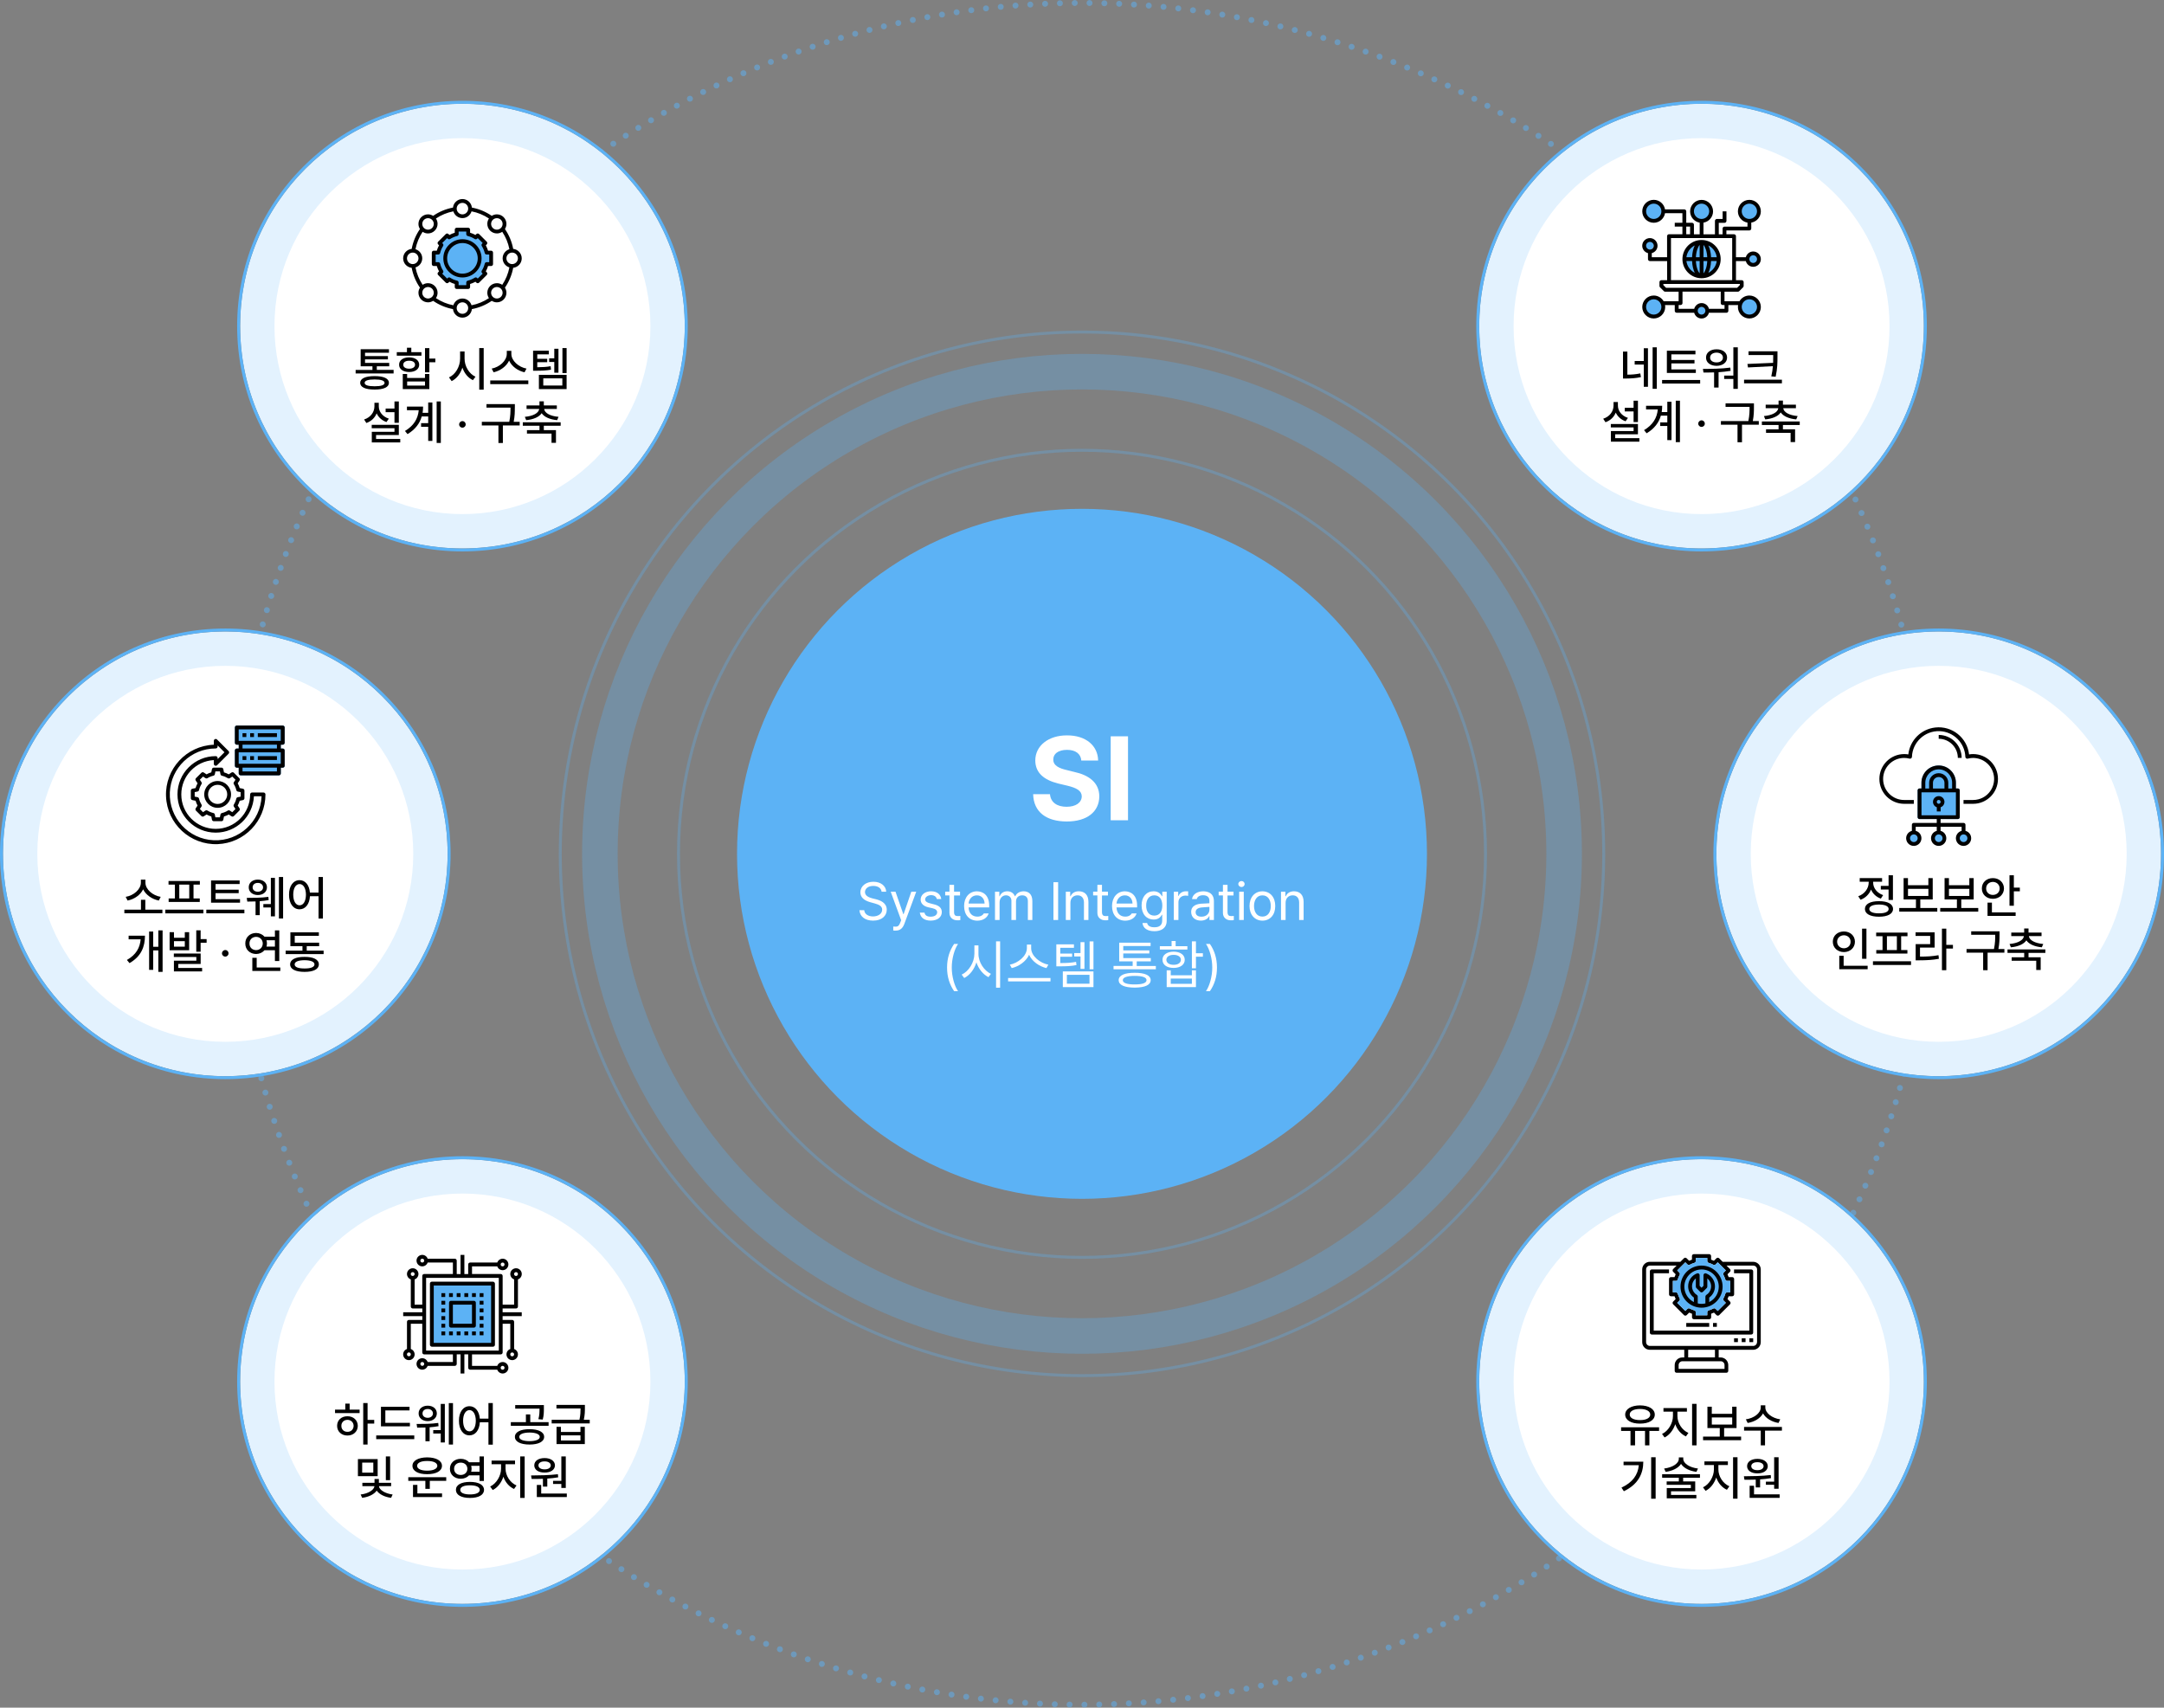 <?xml version="1.0" encoding="UTF-8"?>
<svg id="_레이어_2" data-name="레이어 2" xmlns="http://www.w3.org/2000/svg" viewBox="0 0 730 576">
  <rect x="0" y="0" width="730" height="576" fill="#808080" stroke="none"/>
  <defs>
    <style>
      .cls-1 {
        fill: #fff;
      }

      .cls-2 {
        stroke-dasharray: 0 0 0 5;
        stroke-width: 2px;
      }

      .cls-2, .cls-3, .cls-4 {
        fill: none;
        stroke: #5cb2f5;
        stroke-linecap: round;
        stroke-linejoin: round;
      }

      .cls-5 {
        opacity: .5;
      }

      .cls-3, .cls-4 {
        opacity: .3;
      }

      .cls-4 {
        stroke-width: 12px;
      }

      .cls-6 {
        fill: #5cb2f5;
      }

      .cls-7 {
        fill: #e3f2fe;
      }
    </style>
  </defs>
  <g id="_레이어_1-2" data-name="레이어 1">
    <g>
      <g>
        <g class="cls-5">
          <circle class="cls-2" cx="365" cy="288" r="287"/>
        </g>
        <g>
          <circle class="cls-4" cx="365" cy="288" r="162.64"/>
          <circle class="cls-3" cx="365" cy="288" r="136.12"/>
          <circle class="cls-3" cx="365" cy="288" r="176"/>
          <circle class="cls-6" cx="365" cy="288" r="116.37"/>
          <g>
            <g>
              <path class="cls-1" d="m359.96,252.93c-3,0-4.64,1.36-4.64,3.2-.08,2.12,2.04,3.04,4.48,3.6l2.56.64c4.84,1.04,8.44,3.52,8.48,8.24-.04,5.16-4.08,8.48-10.96,8.48s-11.2-3.16-11.36-9.2h5.68c.24,2.84,2.48,4.24,5.6,4.24s5.08-1.4,5.12-3.52c-.04-1.92-1.76-2.84-4.88-3.6l-3.04-.72c-4.8-1.2-7.72-3.56-7.76-7.76,0-5.08,4.56-8.52,10.72-8.48,6.28-.04,10.4,3.44,10.48,8.48h-5.68c-.16-2.28-1.96-3.6-4.8-3.6Z"/>
              <path class="cls-1" d="m380.52,276.68h-5.84v-28.32h5.84v28.32Z"/>
            </g>
            <g>
              <g>
                <path class="cls-1" d="m294.6,298.83c-1.69-.02-2.79.86-2.81,2.09.02,1.33,1.5,1.82,2.45,2.09l1.3.32c1.35.36,3.58,1.13,3.6,3.53-.02,2.07-1.67,3.67-4.61,3.67-2.75,0-4.47-1.4-4.61-3.53h1.62c.13,1.44,1.46,2.11,2.99,2.12,1.75-.02,3.06-.92,3.06-2.3,0-1.24-1.19-1.71-2.52-2.09l-1.55-.43c-2.02-.58-3.26-1.6-3.28-3.31.02-2.16,1.93-3.58,4.39-3.57,2.49-.02,4.25,1.42,4.32,3.35h-1.55c-.14-1.24-1.3-1.96-2.81-1.94Z"/>
                <path class="cls-1" d="m301.33,313.85v-1.33c.16.02.5.04.76.04.59,0,1.12-.04,1.62-1.44l.29-.72-3.53-9.62h1.62l2.63,7.56h.11l2.59-7.56h1.66l-4.03,10.91c-.58,1.51-1.51,2.21-2.88,2.2-.31.02-.63,0-.83-.04Z"/>
                <path class="cls-1" d="m314.11,301.93c-1.17.02-2,.65-2.02,1.44.02.63.52,1.06,1.66,1.33l1.4.36c1.71.42,2.56,1.26,2.56,2.59,0,1.64-1.35,2.86-3.75,2.88-2.14-.02-3.42-.97-3.67-2.7h1.58c.18.92.85,1.37,2.05,1.37,1.37,0,2.21-.58,2.23-1.48-.02-.67-.5-1.12-1.58-1.37l-1.44-.32c-1.66-.4-2.54-1.3-2.56-2.59.02-1.62,1.44-2.79,3.53-2.81,2,.02,3.24,1.06,3.42,2.63h-1.48c-.2-.79-.81-1.31-1.95-1.33Z"/>
                <path class="cls-1" d="m323.86,302.04h-2.02v5.55c-.02,1.22.59,1.42,1.22,1.4.29.02.68-.02.9-.04v1.4c-.22.05-.59.09-1.04.07-1.28.02-2.61-.77-2.63-2.45v-5.94h-1.44v-1.26h1.44v-2.3h1.55v2.3h2.02v1.26Z"/>
                <path class="cls-1" d="m325.23,305.61c0-2.92,1.73-4.95,4.32-4.97,2.02.02,4.12,1.24,4.14,4.79v.65h-6.95c.09,2,1.26,3.1,2.95,3.1,1.15,0,1.87-.49,2.2-1.08h1.62c-.43,1.44-1.85,2.43-3.82,2.45-2.75-.02-4.46-1.98-4.46-4.93Zm6.91-.83c-.02-1.6-1.03-2.79-2.59-2.77-1.66-.02-2.7,1.3-2.81,2.77h5.4Z"/>
                <path class="cls-1" d="m335.63,300.78h1.48v1.51h.14c.38-1.04,1.31-1.64,2.56-1.66,1.24.02,2.09.61,2.56,1.66h.11c.47-1.01,1.48-1.64,2.85-1.66,1.71.02,2.93,1.06,2.92,3.31v6.37h-1.51v-6.37c0-1.4-.88-1.94-1.91-1.94-1.35,0-2.11.9-2.09,2.12v6.19h-1.55v-6.52c0-1.08-.77-1.8-1.87-1.8s-2.14.97-2.12,2.38v5.94h-1.55v-9.54Z"/>
                <path class="cls-1" d="m356.95,310.32h-1.58v-12.75h1.58v12.75Z"/>
                <path class="cls-1" d="m361.09,310.32h-1.55v-9.54h1.48v1.51h.14c.43-.99,1.33-1.64,2.77-1.66,1.95.02,3.24,1.19,3.24,3.6v6.09h-1.51v-5.94c-.02-1.49-.83-2.38-2.16-2.38-1.4,0-2.43.94-2.41,2.59v5.73Z"/>
                <path class="cls-1" d="m373.76,302.04h-2.02v5.55c-.02,1.22.59,1.42,1.22,1.4.29.02.68-.02.9-.04v1.4c-.22.05-.59.09-1.04.07-1.28.02-2.61-.77-2.63-2.45v-5.94h-1.44v-1.26h1.44v-2.3h1.55v2.3h2.02v1.26Z"/>
                <path class="cls-1" d="m375.13,305.61c0-2.92,1.73-4.95,4.32-4.97,2.02.02,4.12,1.24,4.14,4.79v.65h-6.95c.09,2,1.26,3.1,2.95,3.1,1.15,0,1.87-.49,2.2-1.08h1.62c-.43,1.44-1.85,2.43-3.82,2.45-2.75-.02-4.46-1.98-4.46-4.93Zm6.91-.83c-.02-1.6-1.03-2.79-2.59-2.77-1.66-.02-2.7,1.3-2.81,2.77h5.4Z"/>
                <path class="cls-1" d="m385.39,311.33h1.58c.2.97,1.1,1.46,2.45,1.44,1.64.02,2.65-.7,2.63-2.27v-1.95h-.11c-.32.54-.94,1.62-2.77,1.62-2.32,0-4.07-1.76-4.07-4.75s1.67-4.77,4.07-4.79c1.87.02,2.47,1.15,2.81,1.66h.11v-1.51h1.48v9.79c0,2.47-1.8,3.53-4.14,3.53s-3.87-1.01-4.03-2.77Zm4-2.49c1.73-.02,2.7-1.28,2.7-3.38s-.94-3.46-2.7-3.46c-1.85,0-2.75,1.55-2.74,3.46-.02,1.98.92,3.37,2.74,3.38Z"/>
                <path class="cls-1" d="m395.97,300.78h1.48v1.44h.11c.34-.95,1.35-1.6,2.49-1.58.22-.02.59,0,.76,0v1.55c-.09-.04-.5-.11-.9-.11-1.37,0-2.39.95-2.38,2.23v6.01h-1.55v-9.54Z"/>
                <path class="cls-1" d="m405.42,304.81c.61-.05,2.12-.14,2.56-.14v-.79c.02-1.21-.7-1.91-2.16-1.91-1.19,0-1.93.56-2.12,1.3h-1.58c.18-1.55,1.67-2.61,3.78-2.63,1.26.02,3.6.38,3.6,3.38v6.3h-1.51v-1.3h-.07c-.31.63-1.17,1.51-2.81,1.51-1.84,0-3.28-1.06-3.28-2.92,0-2.2,1.93-2.7,3.6-2.81Zm-.11,4.39c1.73,0,2.68-1.15,2.67-2.34v-.97l-2.38.18c-1.39.09-2.27.58-2.27,1.62s.85,1.51,1.98,1.51Z"/>
                <path class="cls-1" d="m416.11,302.04h-2.02v5.55c-.02,1.22.59,1.42,1.22,1.4.29.02.68-.02.9-.04v1.4c-.22.05-.59.09-1.04.07-1.28.02-2.61-.77-2.63-2.45v-5.94h-1.44v-1.26h1.44v-2.3h1.55v2.3h2.02v1.26Z"/>
                <path class="cls-1" d="m418.81,297.18c.58,0,1.06.45,1.04,1.01.02.56-.47,1.01-1.04,1.01s-1.08-.45-1.08-1.01.49-1.01,1.08-1.01Zm-.79,3.6h1.55v9.54h-1.55v-9.54Z"/>
                <path class="cls-1" d="m421.51,305.61c0-2.99,1.76-4.95,4.36-4.97,2.59.02,4.34,1.98,4.32,4.97.02,2.95-1.73,4.92-4.32,4.93-2.59-.02-4.36-1.98-4.36-4.93Zm4.36,3.56c1.93,0,2.83-1.67,2.81-3.56.02-1.91-.88-3.62-2.81-3.6-1.94-.02-2.84,1.69-2.84,3.6s.9,3.56,2.84,3.56Z"/>
                <path class="cls-1" d="m433.68,310.32h-1.55v-9.54h1.48v1.51h.14c.43-.99,1.33-1.64,2.77-1.66,1.94.02,3.24,1.19,3.24,3.6v6.09h-1.51v-5.94c-.02-1.49-.83-2.38-2.16-2.38-1.4,0-2.43.94-2.41,2.59v5.73Z"/>
              </g>
              <g>
                <path class="cls-1" d="m321.86,318.4h1.33c-1.19,1.66-2.14,5.01-2.12,7.96-.02,2.97.94,6.32,2.12,7.96h-1.33c-1.53-2.21-2.38-4.83-2.38-7.96s.85-5.74,2.38-7.96Z"/>
                <path class="cls-1" d="m334.28,328.48l-.83,1.12c-1.78-.88-3.33-2.74-4.07-4.99-.72,2.38-2.27,4.36-4.11,5.28l-.86-1.15c2.34-1.06,4.27-4.05,4.29-7.02v-2.84h1.37v2.84c-.02,2.86,1.93,5.73,4.21,6.77Zm1.73-10.95h1.37v15.63h-1.37v-15.63Z"/>
                <path class="cls-1" d="m340.07,329.89h14.3v1.15h-14.3v-1.15Zm13.58-4.5l-.65,1.15c-2.36-.54-4.83-2.21-5.85-4.48-1.03,2.27-3.49,3.94-5.85,4.48l-.65-1.15c2.72-.52,5.74-2.88,5.76-5.55v-1.22h1.44v1.22c0,2.67,3.06,5.04,5.8,5.55Z"/>
                <path class="cls-1" d="m362.28,319.7h-4.61v1.94h4v1.08h-4v2.12c2.27,0,3.67-.09,5.33-.4l.14,1.08c-1.8.36-3.29.43-5.83.43h-.97v-7.42h5.94v1.15Zm-3.75,7.96h10.34v5.29h-10.34v-5.29Zm9,4.14v-2.99h-7.63v2.99h7.63Zm-5.15-10.33h2.12v-3.67h1.33v9h-1.33v-4.18h-2.12v-1.15Zm5.19-3.93h1.3v9.4h-1.3v-9.4Z"/>
                <path class="cls-1" d="m389.9,326.94h-14.26v-1.12h6.45v-1.55h-4.54v-6.3h10.59v1.12h-9.22v1.48h8.79v1.04h-8.79v1.55h9.29v1.12h-4.75v1.55h6.45v1.12Zm-7.13,1.19c3.44-.02,5.38.86,5.4,2.48-.02,1.66-1.96,2.5-5.4,2.52-3.46-.02-5.38-.86-5.4-2.52.02-1.62,1.94-2.5,5.4-2.48Zm0,3.92c2.58.02,4-.49,4-1.44s-1.42-1.44-4-1.44-4.01.52-4,1.44c-.02.95,1.42,1.46,4,1.44Z"/>
                <path class="cls-1" d="m391.26,319.16h3.96v-1.76h1.37v1.76h3.96v1.12h-9.29v-1.12Zm4.65,1.84c2.25.02,3.75,1.08,3.75,2.74s-1.5,2.75-3.75,2.74c-2.27.02-3.78-1.06-3.75-2.74-.04-1.66,1.48-2.72,3.75-2.74Zm0,4.43c1.46.02,2.45-.67,2.45-1.69s-.99-1.67-2.45-1.66c-1.48-.02-2.45.67-2.45,1.66s.97,1.71,2.45,1.69Zm-2.34,1.87h1.37v1.66h7.13v-1.66h1.37v5.65h-9.87v-5.65Zm8.5,4.54v-1.76h-7.13v1.76h7.13Zm1.37-10.3h2.34v1.15h-2.34v3.92h-1.37v-9.08h1.37v4Z"/>
                <path class="cls-1" d="m408.15,334.32h-1.33c1.19-1.66,2.14-5,2.12-7.96.02-2.97-.94-6.32-2.12-7.96h1.33c1.53,2.21,2.38,4.83,2.38,7.96s-.85,5.74-2.38,7.96Z"/>
              </g>
            </g>
          </g>
        </g>
      </g>
      <circle class="cls-7" cx="156" cy="110" r="75"/>
      <circle class="cls-1" cx="156" cy="110" r="63.41"/>
      <path class="cls-6" d="m156,35c19.19,0,38.39,7.32,53.03,21.97,29.29,29.29,29.29,76.78,0,106.07-14.64,14.64-33.84,21.97-53.03,21.97s-38.39-7.32-53.03-21.97c-29.29-29.29-29.29-76.78,0-106.07,14.64-14.64,33.84-21.97,53.03-21.97m0-1c-20.3,0-39.39,7.91-53.74,22.26-14.35,14.35-22.26,33.44-22.26,53.74s7.91,39.39,22.26,53.74,33.44,22.26,53.74,22.26,39.39-7.91,53.74-22.26,22.26-33.44,22.26-53.74-7.91-39.39-22.26-53.74-33.44-22.26-53.74-22.26h0Z"/>
      <g>
        <path d="m132.77,125.96h-12.8v-1.18h5.67v-1.22h-3.97v-5.76h9.54v1.18h-8.07v1.12h7.72v1.12h-7.72v1.18h8.16v1.15h-4.19v1.22h5.67v1.18Zm-6.4.9c3.09,0,4.83.82,4.83,2.27s-1.74,2.27-4.83,2.27-4.85-.78-4.87-2.27c.02-1.46,1.76-2.27,4.87-2.27Zm0,3.43c2.19,0,3.35-.38,3.36-1.15-.02-.75-1.17-1.15-3.36-1.15s-3.38.4-3.36,1.15c-.02.77,1.17,1.15,3.36,1.15Z"/>
        <path d="m133.86,118.79h3.42v-1.5h1.47v1.5h3.42v1.18h-8.32v-1.18Zm4.16,1.76c2.02,0,3.39.96,3.39,2.47s-1.38,2.46-3.39,2.46-3.41-.98-3.39-2.46c-.02-1.5,1.34-2.47,3.39-2.47Zm-2.15,5.6h1.47v1.34h6.02v-1.34h1.47v5.09h-8.96v-5.09Zm2.15-1.79c1.18,0,1.99-.51,1.99-1.34s-.8-1.36-1.99-1.34c-1.18-.02-1.99.51-1.99,1.34s.8,1.34,1.99,1.34Zm5.35,5.7v-1.38h-6.02v1.38h6.02Zm1.47-9.12h2.02v1.25h-2.02v3.39h-1.47v-8.16h1.47v3.52Z"/>
        <path d="m160.39,127.08l-.86,1.15c-1.62-.75-2.9-2.32-3.55-4.23-.64,2.05-1.94,3.73-3.62,4.55l-.9-1.25c2.19-.98,3.75-3.65,3.75-6.34v-2.4h1.51v2.4c-.02,2.56,1.52,5.14,3.68,6.11Zm1.28-9.67h1.5v14.02h-1.5v-14.02Z"/>
        <path d="m165.38,128.33h12.84v1.25h-12.84v-1.25Zm12.23-4l-.67,1.25c-2.24-.5-4.31-1.97-5.2-3.95-.93,1.97-2.98,3.44-5.23,3.95l-.64-1.25c2.64-.5,5.06-2.64,5.09-4.93v-1.06h1.54v1.06c.02,2.29,2.43,4.43,5.12,4.93Z"/>
        <path d="m185.15,119.52h-3.91v1.5h3.36v1.15h-3.36v1.7c1.84-.03,3.06-.08,4.51-.35l.13,1.18c-1.62.29-2.95.35-5.15.35h-.9v-6.75h5.31v1.22Zm-3.36,6.92h9.35v4.8h-9.35v-4.8Zm7.91,3.59v-2.4h-6.43v2.4h6.43Zm-4.45-9.16h1.73v-3.23h1.41v8.07h-1.41v-3.62h-1.73v-1.22Zm4.48-3.46h1.41v8.42h-1.41v-8.42Z"/>
        <path d="m126.31,137.08v-1.22h1.47v1.22c0,1.79,1.28,3.46,3.39,4.13l-.8,1.15c-1.52-.53-2.69-1.58-3.31-2.93-.61,1.5-1.81,2.67-3.47,3.25l-.77-1.18c2.18-.7,3.47-2.45,3.49-4.42Zm-.93,6.21h9.16v3.46h-7.68v1.31h8.16v1.18h-9.6v-3.58h7.65v-1.22h-7.68v-1.15Zm9.16-.67h-1.47v-3.59h-2.98v-1.22h2.98v-2.4h1.47v7.2Z"/>
        <path d="m141.25,138.36h-3.97v-1.22h5.44c0,.72-.05,1.42-.16,2.11h1.89v-3.49h1.41v12.97h-1.41v-4.77h-2.4v-1.22h2.4v-2.27h-2.18c-.67,2.35-2.18,4.39-4.8,5.96l-.86-1.06c2.96-1.76,4.39-4.13,4.64-7.01Zm7.46,11.04h-1.41v-13.99h1.41v13.99Z"/>
        <path d="m154.88,143.16c0-.62.51-1.12,1.12-1.12s1.1.5,1.09,1.12c.02.61-.5,1.1-1.09,1.09-.61.02-1.12-.48-1.12-1.09Z"/>
        <path d="m173.67,137.52c0,1.31,0,2.77-.38,4.77h2.02v1.22h-5.67v5.92h-1.5v-5.92h-5.6v-1.22h9.25c.42-1.99.42-3.46.42-4.77v-.03h-8.1v-1.18h9.57v1.22Z"/>
        <path d="m189.12,143.61h-5.67v1.47h4.1v4.29h-1.5v-3.11h-8.29v-1.18h4.23v-1.47h-5.63v-1.18h12.77v1.18Zm-7.22-5.67h-4.27v-1.18h4.35v-1.38h1.47v1.38h4.39v1.18h-4.27c.14,1.39,2.05,2.42,4.85,2.66l-.48,1.12c-2.4-.22-4.34-1.04-5.22-2.35-.85,1.31-2.82,2.13-5.22,2.35l-.45-1.12c2.77-.24,4.67-1.26,4.85-2.66Z"/>
      </g>
      <g>
        <path d="m160.39,95.03l.31.31c.25.25.66.25.91,0l2.58-2.58c.25-.25.25-.66,0-.91l-.31-.31c.32-.58.58-1.18.76-1.81h1.03c.36,0,.65-.29.65-.65v-3.87c0-.36-.29-.65-.65-.65h-1.03c-.19-.63-.44-1.24-.76-1.81l.31-.31c.25-.25.25-.66,0-.91l-2.58-2.58c-.25-.25-.66-.25-.91,0l-.31.31c-.58-.32-1.18-.58-1.81-.76v-1.03c0-.36-.29-.65-.65-.65h-3.87c-.36,0-.65.29-.65.65v1.03c-.63.19-1.24.44-1.81.76l-.31-.31c-.25-.25-.66-.25-.91,0l-2.58,2.58c-.25.25-.25.66,0,.91l.31.31c-.32.58-.58,1.18-.76,1.81h-1.03c-.36,0-.65.29-.65.65v3.87c0,.36.29.65.65.65h1.03c.19.63.44,1.24.76,1.81l-.31.31c-.25.25-.25.66,0,.91l2.58,2.58c.25.25.66.25.91,0l.31-.31c.58.32,1.18.58,1.81.76v1.03c0,.36.29.65.65.65h3.87c.36,0,.65-.29.65-.65v-1.03c.63-.19,1.24-.44,1.81-.76Z"/>
        <path class="cls-6" d="m157.79,94.67c-.29.07-.5.33-.5.63v.88h-2.58v-.88c0-.3-.21-.56-.5-.63-.84-.2-1.63-.53-2.36-1-.25-.16-.59-.13-.8.09l-.21.21-1.67-1.67.21-.21c.21-.21.25-.55.09-.8-.46-.73-.8-1.52-1-2.36-.07-.29-.33-.5-.63-.5h-.88v-2.58h.88c.3,0,.56-.21.63-.5.2-.84.53-1.63,1-2.36.16-.26.13-.59-.09-.8l-.21-.21,1.67-1.67.21.21c.21.21.55.25.8.09.73-.46,1.52-.8,2.36-1,.29-.07.5-.33.5-.63v-.88h2.58v.88c0,.3.21.56.5.63.84.2,1.63.53,2.36,1,.25.16.59.13.8-.09l.21-.21,1.67,1.67-.21.21c-.21.21-.25.55-.09.8.46.73.8,1.52,1,2.36.07.29.33.5.63.5h.88v2.58h-.88c-.3,0-.56.21-.63.5-.2.84-.53,1.63-1,2.36-.16.26-.13.59.09.8l.21.21-1.67,1.67-.21-.21c-.21-.21-.55-.25-.8-.09-.73.46-1.52.8-2.36,1Z"/>
        <path d="m162.45,87.14c0-3.56-2.89-6.45-6.45-6.45s-6.45,2.89-6.45,6.45,2.89,6.45,6.45,6.45,6.45-2.89,6.45-6.45Zm-6.45,5.16c-2.85,0-5.16-2.32-5.16-5.16s2.32-5.16,5.16-5.16,5.16,2.32,5.16,5.16-2.32,5.16-5.16,5.16Z"/>
        <path d="m176,87.14c0-1.66-1.27-3.02-2.88-3.19-.45-2.4-1.4-4.69-2.79-6.7.32-.5.51-1.09.51-1.72,0-1.78-1.45-3.23-3.23-3.23-.63,0-1.22.19-1.72.51-2.01-1.39-4.3-2.34-6.7-2.79-.17-1.61-1.53-2.88-3.19-2.88s-3.02,1.27-3.19,2.88c-2.4.45-4.69,1.4-6.7,2.79-.5-.32-1.09-.51-1.72-.51-1.78,0-3.23,1.45-3.23,3.23,0,.63.19,1.22.51,1.72-1.39,2.01-2.34,4.31-2.79,6.7-1.61.17-2.88,1.53-2.88,3.19s1.27,3.02,2.88,3.19c.45,2.4,1.4,4.69,2.79,6.7-.32.5-.51,1.09-.51,1.72,0,1.78,1.45,3.23,3.23,3.23.63,0,1.22-.19,1.72-.51,2.01,1.39,4.31,2.34,6.7,2.79.17,1.61,1.53,2.88,3.19,2.88s3.02-1.27,3.19-2.88c2.4-.45,4.69-1.4,6.7-2.79.5.32,1.09.51,1.72.51,1.78,0,3.23-1.45,3.23-3.23,0-.63-.19-1.22-.51-1.72,1.39-2.01,2.34-4.31,2.79-6.7,1.61-.17,2.88-1.53,2.88-3.19Zm-1.29,0c0,1.07-.87,1.94-1.94,1.94s-1.94-.87-1.94-1.94.87-1.94,1.94-1.94,1.94.87,1.94,1.94Zm-5.16-11.61c0,1.07-.87,1.94-1.94,1.94s-1.94-.87-1.94-1.94.87-1.94,1.94-1.94,1.94.87,1.94,1.94Zm-13.55-7.1c1.07,0,1.94.87,1.94,1.94s-.87,1.94-1.94,1.94-1.94-.87-1.94-1.94.87-1.94,1.94-1.94Zm-11.61,5.16c1.07,0,1.94.87,1.94,1.94s-.87,1.94-1.94,1.94-1.94-.87-1.94-1.94.87-1.94,1.94-1.94Zm-7.1,13.55c0-1.07.87-1.94,1.94-1.94s1.94.87,1.94,1.94-.87,1.94-1.94,1.94-1.94-.87-1.94-1.94Zm5.16,11.61c0-1.07.87-1.94,1.94-1.94s1.94.87,1.94,1.94-.87,1.94-1.94,1.94-1.94-.87-1.94-1.94Zm13.55,7.1c-1.07,0-1.94-.87-1.94-1.94s.87-1.94,1.94-1.94,1.94.87,1.94,1.94-.87,1.94-1.94,1.94Zm0-5.16c-1.45,0-2.66.97-3.07,2.28-2.09-.4-4.1-1.23-5.87-2.41.35-.52.55-1.14.55-1.81,0-1.78-1.45-3.23-3.23-3.23-.67,0-1.29.2-1.81.55-1.18-1.78-2.01-3.78-2.41-5.87,1.32-.41,2.28-1.62,2.28-3.07s-.97-2.66-2.28-3.07c.4-2.09,1.23-4.1,2.41-5.87.52.35,1.14.55,1.81.55,1.78,0,3.23-1.45,3.23-3.23,0-.67-.2-1.29-.55-1.81,1.78-1.18,3.78-2.01,5.87-2.41.41,1.32,1.62,2.28,3.07,2.28s2.66-.97,3.07-2.28c2.09.4,4.1,1.23,5.87,2.41-.35.52-.55,1.14-.55,1.81,0,1.78,1.45,3.23,3.23,3.23.67,0,1.29-.2,1.81-.55,1.18,1.78,2.01,3.78,2.41,5.87-1.32.41-2.28,1.62-2.28,3.07s.97,2.66,2.28,3.07c-.4,2.09-1.23,4.1-2.41,5.87-.52-.35-1.14-.55-1.81-.55-1.78,0-3.23,1.45-3.23,3.23,0,.67.2,1.29.55,1.81-1.78,1.18-3.78,2.01-5.87,2.41-.41-1.32-1.62-2.28-3.07-2.28Zm11.61,0c-1.07,0-1.94-.87-1.94-1.94s.87-1.94,1.94-1.94,1.94.87,1.94,1.94-.87,1.94-1.94,1.94Z"/>
      </g>
      <circle class="cls-7" cx="574" cy="110" r="75"/>
      <circle class="cls-1" cx="574" cy="110" r="63.41"/>
      <path class="cls-6" d="m574,35c19.19,0,38.39,7.32,53.03,21.97,29.29,29.29,29.29,76.78,0,106.07-14.64,14.64-33.84,21.97-53.03,21.97s-38.39-7.32-53.03-21.97c-29.29-29.29-29.29-76.78,0-106.07,14.64-14.64,33.84-21.97,53.03-21.97m0-1c-20.3,0-39.39,7.91-53.74,22.26-14.35,14.35-22.26,33.44-22.26,53.74s7.91,39.39,22.26,53.74,33.44,22.26,53.74,22.26,39.39-7.91,53.74-22.26,22.26-33.44,22.26-53.74-7.91-39.39-22.26-53.74-33.44-22.26-53.74-22.26h0Z"/>
      <circle class="cls-7" cx="76" cy="288" r="75"/>
      <circle class="cls-1" cx="76" cy="288" r="63.41"/>
      <path class="cls-6" d="m76,213c19.19,0,38.39,7.32,53.03,21.97,29.29,29.29,29.29,76.78,0,106.07-14.64,14.64-33.84,21.97-53.03,21.97s-38.39-7.32-53.03-21.97c-29.29-29.29-29.29-76.78,0-106.07,14.64-14.64,33.84-21.97,53.03-21.97m0-1c-20.3,0-39.39,7.91-53.74,22.26C7.91,248.61,0,267.7,0,288s7.91,39.39,22.26,53.74,33.44,22.26,53.74,22.26,39.39-7.91,53.74-22.26,22.26-33.44,22.26-53.74-7.91-39.39-22.26-53.74-33.44-22.26-53.74-22.26h0Z"/>
      <circle class="cls-7" cx="654" cy="288" r="75"/>
      <circle class="cls-1" cx="654" cy="288" r="63.41"/>
      <path class="cls-6" d="m654,213c19.19,0,38.39,7.32,53.03,21.97,29.29,29.29,29.29,76.78,0,106.07-14.64,14.64-33.84,21.97-53.03,21.97s-38.39-7.32-53.03-21.97c-29.29-29.29-29.29-76.78,0-106.07,14.64-14.64,33.84-21.97,53.03-21.97m0-1c-20.3,0-39.39,7.91-53.74,22.26-14.35,14.35-22.26,33.44-22.26,53.74s7.91,39.39,22.26,53.74,33.44,22.26,53.74,22.26,39.39-7.91,53.74-22.26,22.26-33.44,22.26-53.74-7.91-39.39-22.26-53.74-33.44-22.26-53.74-22.26h0Z"/>
      <circle class="cls-7" cx="156" cy="466" r="75"/>
      <circle class="cls-1" cx="156" cy="466" r="63.41"/>
      <path class="cls-6" d="m156,391c19.19,0,38.39,7.32,53.03,21.97,29.29,29.29,29.29,76.78,0,106.07-14.64,14.64-33.84,21.97-53.03,21.97s-38.39-7.32-53.03-21.97c-29.29-29.29-29.29-76.78,0-106.07,14.64-14.64,33.84-21.97,53.03-21.97m0-1c-20.3,0-39.39,7.91-53.74,22.26-14.35,14.35-22.26,33.44-22.26,53.74s7.91,39.39,22.26,53.74,33.44,22.26,53.74,22.26,39.39-7.91,53.74-22.26,22.26-33.44,22.26-53.74-7.91-39.39-22.26-53.74-33.44-22.26-53.74-22.26h0Z"/>
      <circle class="cls-7" cx="574" cy="466" r="75"/>
      <circle class="cls-1" cx="574" cy="466" r="63.41"/>
      <path class="cls-6" d="m574,391c19.19,0,38.39,7.32,53.03,21.97,29.29,29.29,29.29,76.78,0,106.07-14.64,14.64-33.84,21.97-53.03,21.97s-38.39-7.32-53.03-21.97c-29.29-29.29-29.29-76.78,0-106.07,14.64-14.64,33.84-21.97,53.03-21.97m0-1c-20.3,0-39.39,7.91-53.74,22.26-14.35,14.35-22.26,33.44-22.26,53.74s7.91,39.39,22.26,53.74,33.44,22.26,53.74,22.26,39.39-7.91,53.74-22.26,22.26-33.44,22.26-53.74-7.91-39.39-22.26-53.74-33.44-22.26-53.74-22.26h0Z"/>
      <g>
        <g>
          <path d="m54.79,308.05h-12.84v-1.22h5.6v-3.33h1.47v3.33h5.76v1.22Zm-7.27-10.28v-1.06h1.54v1.06c.02,2.22,2.45,4.31,5.15,4.74l-.64,1.25c-2.27-.46-4.35-1.87-5.28-3.79-.93,1.92-2.99,3.35-5.25,3.79l-.64-1.25c2.69-.43,5.09-2.51,5.12-4.74Z"/>
          <path d="m68.61,308.08h-12.84v-1.25h12.84v1.25Zm-11.75-10.92h10.56v1.22h-2.14v4.67h2.11v1.18h-10.5v-1.18h2.11v-4.67h-2.15v-1.22Zm6.98,5.89v-4.67h-3.36v4.67h3.36Z"/>
          <path d="m69.6,306.84h12.84v1.22h-12.84v-1.22Zm11.36-2.37h-9.76v-7.49h9.64v1.22h-8.13v1.89h7.81v1.18h-7.81v2.02h8.26v1.18Z"/>
          <path d="m90.53,302.51l.1,1.09c-.95.19-1.99.3-3.01.38v4.71h-1.41v-4.63c-1.04.03-2,.05-2.79.05l-.19-1.25c1.92,0,5.01,0,7.3-.35Zm-.48-3.2c0,1.52-1.3,2.59-3.07,2.59s-3.09-1.07-3.07-2.59c-.02-1.57,1.28-2.62,3.07-2.62s3.07,1.06,3.07,2.62Zm-3.07,1.47c1.02,0,1.76-.61,1.76-1.47s-.74-1.52-1.76-1.5c-1.04-.02-1.76.61-1.76,1.5s.72,1.47,1.76,1.47Zm1.86,4.16h2.53v-8.84h1.38v13h-1.38v-3.01h-2.53v-1.15Zm5.25-9.12h1.41v13.99h-1.41v-13.99Z"/>
          <path d="m104.55,301.07h2.91v-5.25h1.47v14.02h-1.47v-7.55h-2.9c-.16,2.72-1.55,4.42-3.51,4.42-2.1,0-3.57-1.91-3.55-4.93-.02-2.99,1.46-4.9,3.55-4.9,1.91,0,3.28,1.62,3.49,4.19Zm-3.49,4.29c1.26.02,2.13-1.36,2.15-3.59-.02-2.19-.88-3.57-2.15-3.58-1.28.02-2.14,1.39-2.14,3.58s.86,3.6,2.14,3.59Z"/>
          <path d="m47.46,316.83h-4.07v-1.22h5.51c0,3.67-1.23,6.98-5.22,9.25l-.87-1.06c3.11-1.76,4.4-4.13,4.64-6.98Zm7.39,10.98h-1.44v-7.23h-1.73v6.56h-1.38v-12.93h1.38v5.15h1.73v-5.54h1.44v13.99Z"/>
          <path d="m58.69,316.32h3.65v-1.89h1.47v6.08h-6.59v-6.08h1.47v1.89Zm-.06,5.31h9.06v3.52h-7.55v1.34h8.04v1.18h-9.51v-3.62h7.56v-1.25h-7.59v-1.18Zm3.71-2.31v-1.86h-3.65v1.86h3.65Zm3.87-5.51h1.47v2.95h2.02v1.22h-2.02v3.04h-1.47v-7.2Z"/>
          <path d="m74.88,321.57c0-.62.51-1.12,1.12-1.12s1.1.5,1.09,1.12c.02.61-.5,1.1-1.09,1.09-.61.02-1.12-.48-1.12-1.09Z"/>
          <path d="m94.21,324.16h-1.47v-3.65h-3.51c-.66.78-1.66,1.26-2.83,1.28-2.1-.02-3.67-1.49-3.65-3.55-.02-2.07,1.55-3.54,3.65-3.55,1.15.02,2.15.48,2.82,1.25h3.52v-2.11h1.47v10.34Zm-7.81-3.68c1.26-.02,2.23-.91,2.24-2.24-.02-1.31-.98-2.23-2.24-2.24-1.31.02-2.26.93-2.24,2.24-.02,1.33.93,2.22,2.24,2.24Zm-1.28,2.59h1.47v3.26h7.97v1.18h-9.44v-4.45Zm4.93-4.83c0,.37-.06.72-.16,1.06h2.85v-2.14h-2.85c.1.34.16.7.16,1.09Z"/>
          <path d="m109.16,321.83h-12.8v-1.18h5.67v-1.5h-4.07v-4.67h9.6v1.18h-8.13v2.31h8.23v1.18h-4.19v1.5h5.7v1.18Zm-6.43.93c3.03-.02,4.83.9,4.83,2.53s-1.81,2.53-4.83,2.53-4.85-.91-4.87-2.53c.02-1.63,1.84-2.55,4.87-2.53Zm0,3.91c2.13.02,3.35-.48,3.36-1.38-.02-.88-1.23-1.39-3.36-1.41-2.13.02-3.36.53-3.33,1.41-.03.9,1.2,1.39,3.33,1.38Z"/>
        </g>
        <g>
          <path d="m73.23,249.44c-.25-.25-.66-.25-.91,0-.12.12-.19.28-.19.46v1.3c-9.26.36-16.47,8.15-16.12,17.41.36,9.26,8.15,16.47,17.41,16.12,9.01-.35,16.13-7.75,16.13-16.76,0-.36-.29-.65-.65-.65h-3.87c-.36,0-.65.29-.65.65,0,6.41-5.2,11.61-11.61,11.61-6.41,0-11.61-5.2-11.61-11.61,0-6.16,4.81-11.25,10.97-11.59v1.27c0,.36.29.65.65.65.17,0,.34-.07.46-.19l3.87-3.87c.25-.25.25-.66,0-.91l-3.87-3.87Zm.19,6.64v-.38c0-.36-.29-.65-.65-.65-7.13,0-12.9,5.78-12.9,12.9,0,7.13,5.78,12.9,12.9,12.9,6.88,0,12.54-5.39,12.89-12.26h2.58c-.36,8.54-7.57,15.18-16.12,14.83-8.54-.36-15.18-7.57-14.83-16.12.35-8.29,7.17-14.84,15.47-14.84.36,0,.65-.29.65-.65v-.38l2.31,2.31-2.31,2.31Z"/>
          <path d="m80.72,262.48l-1.82-1.82c-.22-.22-.56-.25-.81-.08l-.92.61c-.51-.28-1.05-.51-1.61-.67l-.22-1.08c-.06-.3-.33-.52-.63-.52h-2.58c-.31,0-.57.22-.63.52l-.22,1.08c-.56.16-1.1.38-1.61.67l-.92-.61c-.26-.17-.6-.14-.81.08l-1.82,1.82c-.22.22-.25.56-.08.81l.61.92c-.28.51-.51,1.05-.67,1.61l-1.08.22c-.3.06-.52.33-.52.63v2.58c0,.31.22.57.52.63l1.08.22c.16.56.38,1.1.67,1.61l-.61.92c-.17.26-.14.6.08.81l1.82,1.82c.22.22.56.25.81.08l.92-.61c.51.28,1.05.51,1.61.67l.22,1.08c.06.3.33.52.63.52h2.58c.31,0,.57-.22.63-.52l.22-1.08c.56-.16,1.1-.38,1.61-.67l.92.61c.26.17.6.14.81-.08l1.82-1.82c.22-.22.25-.56.08-.81l-.61-.92c.28-.51.51-1.05.67-1.61l1.08-.22c.3-.06.52-.33.52-.63v-2.58c0-.31-.22-.57-.52-.63l-1.08-.22c-.16-.56-.38-1.1-.67-1.61l.61-.92c.17-.26.13-.6-.08-.81h0Zm-.51,4.52l.96.19v1.52l-.96.19c-.25.05-.45.24-.5.49-.16.7-.44,1.37-.82,1.98-.14.22-.13.49,0,.7l.54.81-1.08,1.08-.81-.54c-.21-.14-.49-.14-.7,0-.61.38-1.28.66-1.98.82-.25.06-.44.25-.49.5l-.19.95h-1.52l-.19-.96c-.05-.25-.24-.45-.49-.5-.7-.16-1.37-.44-1.98-.82-.22-.14-.49-.13-.7,0l-.81.54-1.07-1.08.54-.81c.14-.21.14-.49,0-.7-.38-.61-.66-1.28-.82-1.98-.06-.25-.25-.44-.5-.49l-.96-.19v-1.52l.96-.19c.25-.05.45-.24.5-.49.16-.7.44-1.37.82-1.98.14-.22.13-.49,0-.7l-.54-.81,1.08-1.08.81.54c.21.14.49.14.7,0,.61-.38,1.28-.66,1.98-.82.25-.06.44-.25.49-.5l.19-.95h1.52l.19.96c.05.25.24.45.49.5.7.16,1.37.44,1.98.82.22.14.49.13.7,0l.81-.54,1.08,1.08-.54.81c-.14.21-.14.49,0,.7.38.61.66,1.28.82,1.98.06.25.25.44.5.49Z"/>
          <path d="m73.42,263.44c-2.49,0-4.52,2.02-4.52,4.52s2.02,4.52,4.52,4.52,4.52-2.02,4.52-4.52c0-2.49-2.02-4.51-4.52-4.52Zm0,7.74c-1.78,0-3.23-1.44-3.23-3.23s1.44-3.23,3.23-3.23,3.23,1.44,3.23,3.23c0,1.78-1.45,3.22-3.23,3.23Z"/>
          <path class="cls-6" d="m95.36,244.73h-15.48c-.36,0-.65.29-.65.65v5.16c0,.36.29.65.65.65h.65v1.29h-.65c-.36,0-.65.29-.65.65v5.16c0,.36.29.65.65.65h.65v1.94c0,.36.29.65.65.65h12.9c.36,0,.65-.29.65-.65v-1.94h.65c.36,0,.65-.29.65-.65v-5.16c0-.36-.29-.65-.65-.65h-.65v-1.29h.65c.36,0,.65-.29.65-.65v-5.16c0-.36-.29-.65-.65-.65Z"/>
          <path d="m95.36,244.73h-15.48c-.36,0-.65.29-.65.65v5.16c0,.36.29.65.65.65h.65v1.29h-.65c-.36,0-.65.29-.65.65v5.16c0,.36.29.65.65.65h.65v1.94c0,.36.29.65.65.65h12.9c.36,0,.65-.29.65-.65v-1.94h.65c.36,0,.65-.29.65-.65v-5.16c0-.36-.29-.65-.65-.65h-.65v-1.29h.65c.36,0,.65-.29.65-.65v-5.16c0-.36-.29-.65-.65-.65Zm-1.94,15.48h-11.61v-1.29h11.61v1.29Zm1.29-2.58h-14.19v-3.87h14.19v3.87Zm-1.29-5.16h-11.61v-1.29h11.61v1.29Zm1.29-2.58h-14.19v-3.87h14.19v3.87Z"/>
          <path d="m81.81,247.31h1.29v1.29h-1.29v-1.29Z"/>
          <path d="m84.39,247.31h1.29v1.29h-1.29v-1.29Z"/>
          <path d="m81.81,255.05h1.29v1.29h-1.29v-1.29Z"/>
          <path d="m84.39,255.05h1.29v1.29h-1.29v-1.29Z"/>
          <path d="m86.97,247.31h6.45v1.29h-6.45v-1.29Z"/>
          <path d="m86.97,255.05h6.45v1.29h-6.45v-1.29Z"/>
        </g>
      </g>
      <g>
        <g>
          <path d="m113.02,475.47h3.46v-2.02h1.47v2.02h3.36v1.18h-8.29v-1.18Zm4.19,2.24c2-.02,3.47,1.33,3.49,3.23-.02,1.94-1.49,3.27-3.49,3.27s-3.49-1.33-3.49-3.27,1.47-3.25,3.49-3.23Zm0,5.25c1.18.02,2.06-.8,2.08-2.02-.02-1.18-.9-2.02-2.08-2.02s-2.07.83-2.05,2.02c-.02,1.22.85,2.03,2.05,2.02Zm6.79-4.03h2.24v1.25h-2.24v7.07h-1.47v-13.99h1.47v5.67Z"/>
          <path d="m126.91,484.18h12.84v1.25h-12.84v-1.25Zm11.36-3.07h-9.76v-6.59h9.64v1.22h-8.16v4.19h8.29v1.18Z"/>
          <path d="m147.84,479.96l.1,1.09c-.94.19-1.98.3-3.01.38v4.71h-1.41v-4.63c-1.04.03-2,.05-2.79.05l-.19-1.25c1.92,0,5.01,0,7.3-.35Zm-.48-3.2c0,1.52-1.3,2.59-3.07,2.59s-3.09-1.07-3.07-2.59c-.02-1.57,1.28-2.62,3.07-2.62s3.07,1.06,3.07,2.62Zm-3.07,1.47c1.02,0,1.76-.61,1.76-1.47s-.74-1.52-1.76-1.5c-1.04-.02-1.76.61-1.76,1.5s.72,1.47,1.76,1.47Zm1.86,4.16h2.53v-8.84h1.38v13h-1.38v-3.01h-2.53v-1.15Zm5.25-9.12h1.41v13.99h-1.41v-13.99Z"/>
          <path d="m161.86,478.51h2.91v-5.25h1.47v14.02h-1.47v-7.55h-2.9c-.16,2.72-1.55,4.42-3.5,4.42-2.1,0-3.57-1.91-3.55-4.93-.02-2.99,1.46-4.9,3.55-4.9,1.9,0,3.28,1.62,3.49,4.19Zm-3.49,4.29c1.26.02,2.13-1.36,2.14-3.59-.02-2.19-.88-3.57-2.14-3.58-1.28.02-2.15,1.39-2.15,3.58s.86,3.6,2.15,3.59Z"/>
          <path d="m172.32,479.7h5.09v-2.62h1.47v2.62h6.18v1.22h-12.74v-1.22Zm11.24,4.96c0,1.63-1.92,2.59-4.93,2.59s-4.95-.96-4.93-2.59c-.02-1.63,1.9-2.59,4.93-2.59s4.93.96,4.93,2.59Zm-9.76-10.72h9.67v1.18c0,1.12,0,2.27-.38,3.71l-1.47-.13c.38-1.44.38-2.48.38-3.55h-8.2v-1.22Zm4.83,12.17c2.13-.02,3.46-.54,3.46-1.44s-1.33-1.46-3.46-1.47c-2.14.02-3.47.56-3.46,1.47-.02.9,1.31,1.42,3.46,1.44Z"/>
          <path d="m186.11,478.9h9.36c.35-1.6.37-2.77.37-3.81h-8.13v-1.22h9.6v1.06c0,1.07,0,2.29-.37,3.97h2v1.22h-12.84v-1.22Zm3.11,4.1h6.59v-1.73h1.47v5.83h-9.54v-5.83h1.47v1.73Zm6.59,2.88v-1.73h-6.59v1.73h6.59Z"/>
          <path d="m127.4,497.92h-6.66v-5.76h6.66v5.76Zm-1.09,3.36h-4.07v-1.12h4.1v-1.28h1.47v1.28h4.13v1.12h-4.1c.06,1.22,2.03,2.51,4.61,2.82l-.51,1.12c-2.21-.26-4.02-1.22-4.87-2.43-.85,1.25-2.71,2.16-4.9,2.43l-.51-1.12c2.56-.27,4.58-1.57,4.64-2.82Zm-.38-4.55v-3.39h-3.75v3.39h3.75Zm4.23-5.47h1.44v8h-1.44v-8Z"/>
          <path d="m150.53,499.49h-5.54v2.72h-1.5v-2.72h-5.76v-1.22h12.8v1.22Zm-6.43-7.91c3.03.02,4.99,1.1,4.99,2.85s-1.97,2.83-4.99,2.82c-2.99.02-4.98-1.07-4.96-2.82-.02-1.74,1.97-2.83,4.96-2.85Zm-4.77,9.28h1.47v2.88h8.32v1.22h-9.8v-4.1Zm4.77-4.8c2.07,0,3.41-.62,3.43-1.63-.02-1.04-1.36-1.65-3.43-1.63-2.03-.02-3.39.59-3.39,1.63s1.36,1.63,3.39,1.63Z"/>
          <path d="m158.23,493.22h3.54v-1.95h1.47v8.26h-1.47v-1.89h-3.54c-.66.72-1.65,1.15-2.8,1.15-2.1,0-3.67-1.39-3.65-3.36-.02-1.97,1.55-3.36,3.65-3.36,1.15,0,2.15.43,2.8,1.15Zm-2.8,4.29c1.28.02,2.23-.85,2.24-2.08-.02-1.25-.96-2.08-2.24-2.08s-2.26.83-2.24,2.08c-.02,1.23.93,2.1,2.24,2.08Zm3.11,2.34c2.93,0,4.74.99,4.74,2.69s-1.81,2.72-4.74,2.72-4.74-1.01-4.74-2.72,1.83-2.69,4.74-2.69Zm0,4.23c2.06,0,3.3-.56,3.3-1.54s-1.23-1.54-3.3-1.54-3.28.56-3.27,1.54c-.02.98,1.22,1.54,3.27,1.54Zm3.23-7.65v-1.99h-2.83c.1.3.14.64.14.99s-.05.69-.14.99h2.83Z"/>
          <path d="m174.24,501.06l-.83,1.18c-1.65-.74-2.95-2.27-3.6-4.13-.66,1.99-1.97,3.7-3.6,4.48l-.86-1.18c2.11-.98,3.68-3.62,3.68-6.02v-1.5h-3.2v-1.22h7.91v1.22h-3.2v1.5c0,2.34,1.54,4.75,3.71,5.67Zm1.25-9.8h1.5v13.99h-1.5v-13.99Z"/>
          <path d="m188.2,497.25l.1,1.06c-1.2.21-2.45.34-3.68.42v2.72h-1.47v-2.64c-1.36.05-2.67.05-3.81.05l-.19-1.18c2.59-.02,6.08-.05,9.06-.42Zm-4.48-5.44c2.05,0,3.47.99,3.49,2.46-.02,1.5-1.44,2.45-3.49,2.43-2.06.02-3.49-.93-3.49-2.43s1.42-2.46,3.49-2.46Zm-2.62,9.06h1.47v2.91h8.64v1.18h-10.12v-4.1Zm2.62-5.25c1.2.02,2.07-.51,2.08-1.34-.02-.83-.88-1.36-2.08-1.34-1.23-.02-2.08.51-2.08,1.34s.85,1.36,2.08,1.34Zm7.14,6.27h-1.5v-1.34h-2.79v-1.06h2.79v-8.23h1.5v10.63Z"/>
        </g>
        <g>
          <path d="m169.55,441.35h4.52c.36,0,.65-.29.65-.65v-9.15c1.01-.36,1.54-1.46,1.18-2.47-.36-1.01-1.46-1.54-2.47-1.18-1.01.36-1.54,1.46-1.18,2.47.19.55.63.98,1.18,1.18v8.51h-3.87v-9.68c0-.36-.29-.65-.65-.65h-9.68v-2.58h8.51c.36,1.01,1.46,1.54,2.47,1.18,1.01-.36,1.54-1.46,1.18-2.47-.36-1.01-1.46-1.54-2.47-1.18-.55.19-.98.63-1.18,1.18h-9.15c-.36,0-.65.29-.65.65v3.23h-1.29v-6.45h-1.29v6.45h-1.29v-4.52c0-.36-.29-.65-.65-.65h-9.15c-.36-1.01-1.46-1.54-2.47-1.18-1.01.36-1.54,1.46-1.18,2.47.36,1.01,1.46,1.54,2.47,1.18.55-.19.98-.63,1.18-1.18h8.51v3.87h-9.68c-.36,0-.65.29-.65.65v9.68h-2.58v-8.51c1.01-.36,1.54-1.46,1.18-2.47-.36-1.01-1.46-1.54-2.47-1.18-1.01.36-1.54,1.46-1.18,2.47.19.55.63.98,1.18,1.18v9.15c0,.36.29.65.65.65h3.23v1.29h-6.45v1.29h6.45v1.29h-4.52c-.36,0-.65.29-.65.65v9.15c-1.01.36-1.54,1.46-1.18,2.47.36,1.01,1.46,1.54,2.47,1.18,1.01-.36,1.54-1.46,1.18-2.47-.19-.55-.63-.98-1.18-1.18v-8.51h3.87v9.68c0,.36.29.65.65.65h9.68v2.58h-8.51c-.36-1.01-1.46-1.54-2.47-1.18-1.01.36-1.54,1.46-1.18,2.47.36,1.01,1.46,1.54,2.47,1.18.55-.19.98-.63,1.18-1.18h9.15c.36,0,.65-.29.65-.65v-3.23h1.29v6.45h1.29v-6.45h1.29v4.52c0,.36.29.65.65.65h9.15c.36,1.01,1.46,1.54,2.47,1.18,1.01-.36,1.54-1.46,1.18-2.47-.36-1.01-1.46-1.54-2.47-1.18-.55.19-.98.63-1.18,1.18h-8.51v-3.87h9.68c.36,0,.65-.29.65-.65v-9.68h2.58v8.51c-1.01.36-1.54,1.46-1.18,2.47.36,1.01,1.46,1.54,2.47,1.18,1.01-.36,1.54-1.46,1.18-2.47-.19-.55-.63-.98-1.18-1.18v-9.15c0-.36-.29-.65-.65-.65h-3.23v-1.29h6.45v-1.29h-6.45v-1.29Zm4.52-12.26c.36,0,.65.29.65.65s-.29.65-.65.65-.65-.29-.65-.65.29-.65.65-.65Zm-4.52-3.23c.36,0,.65.29.65.65s-.29.65-.65.65-.65-.29-.65-.65.29-.65.65-.65Zm-27.1,0c-.36,0-.65-.29-.65-.65s.29-.65.65-.65.65.29.65.65-.29.65-.65.65Zm-3.23,3.23c.36,0,.65.29.65.65s-.29.65-.65.65-.65-.29-.65-.65.29-.65.65-.65Zm-1.29,28.39c-.36,0-.65-.29-.65-.65s.29-.65.65-.65.65.29.65.65-.29.65-.65.65Zm4.52,3.23c-.36,0-.65-.29-.65-.65s.29-.65.65-.65.65.29.65.65-.29.65-.65.65Zm27.1,0c.36,0,.65.29.65.65s-.29.65-.65.65-.65-.29-.65-.65.29-.65.65-.65Zm-1.29-5.16h-24.52v-24.52h24.52v24.52Zm4.52,1.94c-.36,0-.65-.29-.65-.65s.29-.65.65-.65.65.29.65.65-.29.65-.65.65Z"/>
          <rect x="145.03" y="432.32" width="21.93" height="21.93" rx=".65" ry=".65"/>
          <rect class="cls-6" x="146.32" y="433.61" width="19.35" height="19.35"/>
          <path d="m159.87,438.77h-7.74c-.36,0-.65.29-.65.65v7.74c0,.36.29.65.65.65h7.74c.36,0,.65-.29.65-.65v-7.74c0-.36-.29-.65-.65-.65Zm-.65,7.74h-6.45v-6.45h6.45v6.45Z"/>
          <path d="m148.9,436.19h1.29v1.29h-1.29v-1.29Z"/>
          <path d="m151.48,436.19h1.29v1.29h-1.29v-1.29Z"/>
          <path d="m154.06,436.19h1.29v1.29h-1.29v-1.29Z"/>
          <path d="m156.65,436.19h1.29v1.29h-1.29v-1.29Z"/>
          <path d="m159.23,436.19h1.29v1.29h-1.29v-1.29Z"/>
          <path d="m151.48,449.1h1.29v1.29h-1.29v-1.29Z"/>
          <path d="m154.06,449.1h1.29v1.29h-1.29v-1.29Z"/>
          <path d="m156.65,449.1h1.29v1.29h-1.29v-1.29Z"/>
          <path d="m159.23,449.1h1.29v1.29h-1.29v-1.29Z"/>
          <path d="m161.81,436.19h1.29v1.29h-1.29v-1.29Z"/>
          <path d="m161.81,438.77h1.29v1.29h-1.29v-1.29Z"/>
          <path d="m161.81,441.35h1.29v1.29h-1.29v-1.29Z"/>
          <path d="m161.81,443.94h1.29v1.29h-1.29v-1.29Z"/>
          <path d="m161.81,446.52h1.29v1.29h-1.29v-1.29Z"/>
          <path d="m161.81,449.1h1.29v1.29h-1.29v-1.29Z"/>
          <path d="m148.9,438.77h1.29v1.29h-1.29v-1.29Z"/>
          <path d="m148.9,441.35h1.29v1.29h-1.29v-1.29Z"/>
          <path d="m148.9,443.94h1.29v1.29h-1.29v-1.29Z"/>
          <path d="m148.9,446.52h1.29v1.29h-1.29v-1.29Z"/>
          <path d="m148.9,449.1h1.29v1.29h-1.29v-1.29Z"/>
        </g>
      </g>
      <g>
        <g>
          <path d="m548.98,126.37c1.44,0,2.8-.1,4.35-.42l.22,1.25c-1.84.4-3.39.46-5.12.48h-.93v-9.09h1.47v7.78Zm2.46-4.61h3.07v-4.29h1.41v13h-1.41v-7.49h-3.07v-1.22Zm6.05-4.61h1.41v13.99h-1.41v-13.99Z"/>
          <path d="m560.69,128.16h12.84v1.22h-12.84v-1.22Zm11.37-2.37h-9.76v-7.49h9.64v1.22h-8.13v1.89h7.81v1.18h-7.81v2.02h8.26v1.18Z"/>
          <path d="m583.7,124l.1,1.09c-1.33.22-2.72.37-4.06.46v5.17h-1.51v-5.11c-1.28.05-2.5.05-3.58.05l-.19-1.22c2.66-.02,6.2-.03,9.25-.45Zm-4.64-6.18c2.08-.02,3.55,1.12,3.55,2.79s-1.47,2.77-3.55,2.79c-2.1-.02-3.57-1.1-3.55-2.79-.02-1.67,1.46-2.8,3.55-2.79Zm0,4.42c1.25.02,2.15-.64,2.15-1.63s-.9-1.65-2.15-1.67c-1.28.02-2.18.67-2.18,1.67s.9,1.65,2.18,1.63Zm7.17,8.93h-1.5v-3.36h-3.1v-1.12h3.1v-9.54h1.5v14.02Z"/>
          <path d="m588.34,128.07h12.77v1.22h-12.77v-1.22Zm11.27-7.84c0,2.05,0,3.95-.61,6.85l-1.47-.13c.29-1.28.45-2.4.53-3.44l-8.4.43-.19-1.18,8.67-.37c.02-.74.03-1.46.03-2.16v-.48h-8.32v-1.25h9.76v1.73Z"/>
          <path d="m544.31,136.82v-1.22h1.47v1.22c0,1.79,1.28,3.46,3.39,4.13l-.8,1.15c-1.52-.53-2.69-1.58-3.31-2.93-.61,1.5-1.81,2.67-3.47,3.25l-.77-1.18c2.18-.7,3.47-2.45,3.49-4.42Zm-.93,6.21h9.16v3.46h-7.68v1.31h8.16v1.18h-9.6v-3.59h7.65v-1.22h-7.68v-1.15Zm9.16-.67h-1.47v-3.58h-2.98v-1.22h2.98v-2.4h1.47v7.2Z"/>
          <path d="m559.25,138.1h-3.97v-1.22h5.44c0,.72-.05,1.42-.16,2.11h1.89v-3.49h1.41v12.96h-1.41v-4.77h-2.4v-1.22h2.4v-2.27h-2.18c-.67,2.35-2.18,4.39-4.8,5.95l-.87-1.06c2.96-1.76,4.39-4.13,4.64-7.01Zm7.46,11.04h-1.41v-13.99h1.41v13.99Z"/>
          <path d="m572.88,142.9c0-.62.51-1.12,1.12-1.12s1.11.5,1.09,1.12c.02.61-.5,1.1-1.09,1.09-.61.02-1.12-.48-1.12-1.09Z"/>
          <path d="m591.67,137.26c0,1.31,0,2.77-.38,4.77h2.02v1.22h-5.67v5.92h-1.51v-5.92h-5.6v-1.22h9.25c.42-1.98.42-3.46.42-4.77v-.03h-8.1v-1.18h9.57v1.22Z"/>
          <path d="m607.12,143.35h-5.67v1.47h4.1v4.29h-1.51v-3.11h-8.29v-1.18h4.23v-1.47h-5.63v-1.18h12.77v1.18Zm-7.22-5.67h-4.27v-1.18h4.35v-1.38h1.47v1.38h4.38v1.18h-4.27c.14,1.39,2.05,2.42,4.85,2.66l-.48,1.12c-2.4-.22-4.34-1.04-5.22-2.35-.85,1.31-2.82,2.13-5.22,2.35l-.45-1.12c2.77-.24,4.67-1.26,4.85-2.66Z"/>
        </g>
        <g>
          <circle class="cls-6" cx="573.92" cy="87.47" r="5.6"/>
          <circle class="cls-6" cx="557.92" cy="71.47" r="3.2"/>
          <circle class="cls-6" cx="573.92" cy="71.47" r="3.2"/>
          <circle class="cls-6" cx="589.92" cy="71.47" r="3.2"/>
          <circle class="cls-6" cx="557.92" cy="103.47" r="3.2"/>
          <circle class="cls-6" cx="573.92" cy="105.07" r="1.6"/>
          <circle class="cls-6" cx="556.32" cy="82.67" r="1.6"/>
          <circle class="cls-6" cx="591.52" cy="87.47" r="1.6"/>
          <circle class="cls-6" cx="589.92" cy="103.47" r="3.2"/>
          <path d="m574,80.95c-3.56,0-6.45,2.89-6.45,6.45s2.89,6.45,6.45,6.45,6.45-2.89,6.45-6.45-2.89-6.45-6.45-6.45Zm5.12,5.81h-1.91c-.07-1.58-.4-2.95-.91-3.97,1.51.76,2.6,2.23,2.82,3.97Zm-5.76,0h-1.27c.1-2.02.68-3.49,1.27-4.14v4.14Zm0,1.29v4.14c-.59-.65-1.17-2.12-1.27-4.14h1.27Zm1.29,0h1.27c-.1,2.02-.68,3.49-1.27,4.14v-4.14Zm0-1.29v-4.14c.59.65,1.17,2.12,1.27,4.14h-1.27Zm-2.94-3.97c-.51,1.02-.84,2.39-.91,3.97h-1.91c.22-1.74,1.31-3.21,2.82-3.97Zm-2.82,5.26h1.91c.07,1.58.4,2.95.91,3.97-1.51-.76-2.6-2.23-2.82-3.97Zm7.41,3.97c.51-1.02.84-2.39.91-3.97h1.91c-.22,1.74-1.31,3.21-2.82,3.97Z"/>
          <path d="m588.93,88.05c.29,1.11,1.29,1.94,2.49,1.94,1.42,0,2.58-1.16,2.58-2.58s-1.16-2.58-2.58-2.58c-1.2,0-2.2.83-2.49,1.94h-3.32v-7.1c0-.36-.29-.65-.65-.65h-2.58v-1.29h7.74c.36,0,.65-.29.65-.65v-1.99c1.83-.31,3.23-1.9,3.23-3.81,0-2.13-1.74-3.87-3.87-3.87s-3.87,1.74-3.87,3.87c0,1.91,1.4,3.5,3.23,3.81v1.35h-7.74c-.36,0-.65.29-.65.65v1.94h-1.29v-3.87h1.94c.36,0,.65-.29.65-.65v-3.23h-1.29v2.58h-1.94c-.36,0-.65.29-.65.65v4.52h-3.87v-3.93c1.83-.31,3.23-1.9,3.23-3.81,0-2.13-1.74-3.87-3.87-3.87s-3.87,1.74-3.87,3.87c0,1.91,1.4,3.5,3.23,3.81v3.93h-1.94v-3.23c0-.36-.29-.65-.65-.65h-1.94v-3.87c0-.36-.29-.65-.65-.65h-6.51c-.31-1.83-1.9-3.23-3.81-3.23-2.13,0-3.87,1.74-3.87,3.87s1.74,3.87,3.87,3.87c1.91,0,3.5-1.4,3.81-3.23h5.86v3.23h-2.58v1.29h2.58v2.58h-4.52c-.36,0-.65.29-.65.65v7.1h-5.16v-1.38c1.11-.29,1.94-1.29,1.94-2.49,0-1.42-1.16-2.58-2.58-2.58s-2.58,1.16-2.58,2.58c0,1.2.83,2.2,1.94,2.49v2.03c0,.36.29.65.65.65h5.81v6.45h-1.94c-.36,0-.65.29-.65.65v1.29c0,.17.07.34.19.46l1.29,1.29c.12.12.29.19.46.19h4.52v3.23h-5.04c-.67-1.15-1.92-1.94-3.35-1.94-2.13,0-3.87,1.74-3.87,3.87s1.74,3.87,3.87,3.87,3.87-1.74,3.87-3.87c0-.22-.02-.43-.06-.65h3.28v1.94c0,.36.29.65.65.65h5.9c.29,1.11,1.29,1.94,2.49,1.94s2.2-.83,2.49-1.94h5.9c.36,0,.65-.29.65-.65v-1.94h3.28c-.04.21-.06.43-.06.65,0,2.13,1.74,3.87,3.87,3.87s3.87-1.74,3.87-3.87-1.74-3.87-3.87-3.87c-1.43,0-2.68.78-3.35,1.94h-5.04v-3.23h4.52c.17,0,.34-.07.46-.19l1.29-1.29c.12-.12.19-.29.19-.46v-1.29c0-.36-.29-.65-.65-.65h-1.94v-6.45h3.32Zm2.49-1.94c.71,0,1.29.58,1.29,1.29s-.58,1.29-1.29,1.29-1.29-.58-1.29-1.29.58-1.29,1.29-1.29Zm-3.87-14.84c0-1.42,1.16-2.58,2.58-2.58s2.58,1.16,2.58,2.58-1.16,2.58-2.58,2.58-2.58-1.16-2.58-2.58Zm-16.13,0c0-1.42,1.16-2.58,2.58-2.58s2.58,1.16,2.58,2.58-1.16,2.58-2.58,2.58-2.58-1.16-2.58-2.58Zm-13.55,2.58c-1.42,0-2.58-1.16-2.58-2.58s1.16-2.58,2.58-2.58,2.58,1.16,2.58,2.58-1.16,2.58-2.58,2.58Zm-2.58,9.03c0-.71.58-1.29,1.29-1.29s1.29.58,1.29,1.29-.58,1.29-1.29,1.29-1.29-.58-1.29-1.29Zm2.58,23.23c-1.42,0-2.58-1.16-2.58-2.58s1.16-2.58,2.58-2.58,2.58,1.16,2.58,2.58-1.16,2.58-2.58,2.58Zm32.26-5.16c1.42,0,2.58,1.16,2.58,2.58s-1.16,2.58-2.58,2.58-2.58-1.16-2.58-2.58,1.16-2.58,2.58-2.58Zm-21.29-24.52h1.29v2.58h-1.29v-2.58Zm5.16,29.68c-.71,0-1.29-.58-1.29-1.29s.58-1.29,1.29-1.29,1.29.58,1.29,1.29-.58,1.29-1.29,1.29Zm7.1-3.23h.65v1.29h-5.25c-.29-1.11-1.29-1.94-2.49-1.94s-2.2.83-2.49,1.94h-5.25v-1.29h.65c.36,0,.65-.29.65-.65v-3.87h12.9v3.87c0,.36.29.65.65.65Zm5.81-6.72l-.91.91h-23.98l-.91-.91v-.38h25.81v.38Zm-23.23-1.67v-14.19h20.65v14.19h-20.65Z"/>
        </g>
      </g>
      <g>
        <g>
          <path d="m630.39,297.73v-.32h-3.04v-1.22h7.55v1.22h-3.01v.29c-.02,1.78,1.25,3.5,3.36,4.23l-.77,1.18c-1.57-.56-2.72-1.68-3.31-3.06-.62,1.57-1.86,2.83-3.54,3.44l-.77-1.18c2.18-.77,3.51-2.66,3.52-4.58Zm3.46,6.24c2.94-.02,4.74.96,4.74,2.62s-1.79,2.62-4.74,2.62-4.74-.96-4.74-2.62,1.81-2.64,4.74-2.62Zm0,4.1c2.05.02,3.26-.53,3.26-1.47s-1.22-1.49-3.26-1.5c-2.05.02-3.27.56-3.27,1.5s1.22,1.49,3.27,1.47Zm4.71-4.51h-1.47v-3.52h-2.62v-1.22h2.62v-3.59h1.47v8.32Z"/>
          <path d="m653.53,307.49h-12.84v-1.22h5.63v-2.88h-4.16v-7.2h1.47v2.4h6.88v-2.4h1.47v7.2h-4.19v2.88h5.73v1.22Zm-3.01-5.28v-2.4h-6.88v2.4h6.88Z"/>
          <path d="m667.35,307.49h-12.84v-1.22h5.63v-2.88h-4.16v-7.2h1.47v2.4h6.88v-2.4h1.47v7.2h-4.19v2.88h5.73v1.22Zm-3.01-5.28v-2.4h-6.88v2.4h6.88Z"/>
          <path d="m672.27,296.19c2.13,0,3.73,1.44,3.75,3.49-.02,2.03-1.62,3.49-3.75,3.49s-3.73-1.46-3.71-3.49c-.02-2.05,1.6-3.49,3.71-3.49Zm0,5.67c1.3,0,2.29-.88,2.3-2.18-.02-1.31-1.01-2.19-2.3-2.21-1.28.02-2.27.9-2.27,2.21s.99,2.18,2.27,2.18Zm-1.79,2.59h1.47v3.3h8v1.18h-9.48v-4.48Zm8.87-5.06h2.02v1.25h-2.02v4.87h-1.47v-10.28h1.47v4.16Z"/>
          <path d="m622.03,314.19c2.1,0,3.71,1.44,3.71,3.46s-1.62,3.49-3.71,3.49-3.75-1.42-3.75-3.49,1.62-3.46,3.75-3.46Zm0,5.67c1.26-.02,2.26-.88,2.24-2.21.02-1.28-.98-2.16-2.24-2.18-1.31.02-2.3.9-2.3,2.18s.99,2.19,2.3,2.21Zm-1.57,2.53h1.47v3.36h8.1v1.18h-9.57v-4.55Zm9.16,1.02h-1.47v-10.18h1.47v10.18Z"/>
          <path d="m644.66,325.49h-12.84v-1.25h12.84v1.25Zm-11.75-10.92h10.56v1.22h-2.14v4.67h2.11v1.18h-10.5v-1.18h2.11v-4.67h-2.15v-1.22Zm6.98,5.89v-4.67h-3.36v4.67h3.36Z"/>
          <path d="m646.19,314.48h6.43v5.15h-4.93v3.04c2.4,0,4.19-.1,6.24-.48l.13,1.22c-2.18.4-4.07.5-6.69.51h-1.15v-5.47h4.9v-2.75h-4.93v-1.22Zm10.37,4.23h2.24v1.25h-2.24v7.3h-1.47v-14.02h1.47v5.47Z"/>
          <path d="m674.52,315.34c0,1.31,0,2.77-.38,4.77h2.02v1.22h-5.67v5.92h-1.5v-5.92h-5.6v-1.22h9.25c.42-1.98.42-3.46.42-4.77v-.03h-8.1v-1.18h9.57v1.22Z"/>
          <path d="m689.97,321.42h-5.67v1.47h4.1v4.29h-1.5v-3.11h-8.29v-1.18h4.23v-1.47h-5.63v-1.18h12.77v1.18Zm-7.22-5.67h-4.27v-1.18h4.35v-1.38h1.47v1.38h4.39v1.18h-4.27c.14,1.39,2.05,2.42,4.85,2.66l-.48,1.12c-2.4-.22-4.34-1.04-5.22-2.35-.85,1.31-2.82,2.13-5.22,2.35l-.45-1.12c2.77-.24,4.67-1.26,4.85-2.66Z"/>
        </g>
        <g>
          <circle class="cls-6" cx="645.69" cy="282.94" r="1.6"/>
          <circle class="cls-6" cx="654.09" cy="282.54" r="2"/>
          <circle class="cls-6" cx="662.49" cy="282.94" r="1.6"/>
          <path class="cls-6" d="m660.45,265.96h-.65v-1.94c0-3.21-2.6-5.81-5.81-5.81s-5.81,2.6-5.81,5.81v1.94h-.65c-.36,0-.64.29-.64.64v9.03c0,.36.29.65.64.65h3.18v-.02h5.92v.02h3.8c.36,0,.65-.29.65-.65v-9.03c0-.36-.29-.64-.65-.64Z"/>
          <path d="m665.61,254.35c-.46,0-.92.04-1.37.12-.64-5.66-5.75-9.72-11.41-9.08-4.77.54-8.54,4.31-9.08,9.08-.45-.08-.91-.12-1.37-.12-4.63,0-8.39,3.75-8.39,8.39s3.75,8.39,8.39,8.39h3.23v-1.29h-3.23c-3.92.02-7.11-3.15-7.13-7.06-.02-3.92,3.15-7.11,7.06-7.13.63,0,1.25.08,1.85.24.34.09.7-.12.79-.46.01-.04.02-.09.02-.14.19-4.98,4.38-8.86,9.35-8.67,4.71.18,8.49,3.96,8.67,8.67.01.36.31.63.67.62.05,0,.09,0,.14-.02,3.79-.99,7.67,1.27,8.66,5.06.99,3.79-1.27,7.67-5.06,8.66-.59.15-1.19.23-1.8.23h-3.23v1.29h3.23c4.63,0,8.39-3.75,8.39-8.39s-3.75-8.39-8.39-8.39Z"/>
          <path d="m654,268.54c-1.07,0-1.93.86-1.93,1.93,0,.82.52,1.55,1.29,1.82v1.41h1.29v-1.41c1.01-.35,1.53-1.46,1.18-2.46-.27-.77-1-1.29-1.82-1.29Zm0,2.58c-.36,0-.65-.29-.65-.65s.29-.65.65-.65.65.29.65.65-.29.65-.65.65Z"/>
          <path d="m663.03,280.25v-2.03c0-.36-.29-.65-.65-.65h-7.74v-1.29h5.81c.36,0,.65-.29.65-.65v-9.03c0-.36-.29-.65-.65-.65h-.65v-1.94c0-3.21-2.6-5.81-5.81-5.81s-5.81,2.6-5.81,5.81v1.94h-.65c-.36,0-.65.29-.65.65v9.03c0,.36.29.65.65.65h5.81v1.29h-7.74c-.36,0-.65.29-.65.65v2.03c-1.38.36-2.21,1.76-1.85,3.14.36,1.38,1.76,2.21,3.14,1.85s2.21-1.76,1.85-3.14c-.23-.91-.94-1.62-1.85-1.85v-1.38h7.1v1.38c-1.38.36-2.21,1.76-1.85,3.14.36,1.38,1.76,2.21,3.14,1.85,1.38-.36,2.21-1.76,1.85-3.14-.23-.91-.94-1.62-1.85-1.85v-1.38h7.1v1.38c-1.38.36-2.21,1.76-1.85,3.14.36,1.38,1.76,2.21,3.14,1.85s2.21-1.76,1.85-3.14c-.23-.91-.94-1.62-1.85-1.85Zm-13.55-16.22c0-2.49,2.02-4.52,4.52-4.52s4.52,2.02,4.52,4.52v1.94h-1.29v-1.94c0-1.78-1.44-3.23-3.23-3.23s-3.23,1.44-3.23,3.23v1.94h-1.29v-1.94Zm6.45,1.94h-3.87v-1.94c0-1.07.87-1.94,1.94-1.94s1.94.87,1.94,1.94v1.94Zm-7.74,1.29h11.61v7.74h-11.61v-7.74Zm-1.29,15.48c0,.71-.58,1.29-1.29,1.29s-1.29-.58-1.29-1.29.58-1.29,1.29-1.29,1.29.58,1.29,1.29Zm8.39,0c0,.71-.58,1.29-1.29,1.29s-1.29-.58-1.29-1.29.58-1.29,1.29-1.29,1.29.58,1.29,1.29Zm7.1,1.29c-.71,0-1.29-.58-1.29-1.29s.58-1.29,1.29-1.29,1.29.58,1.29,1.29-.58,1.29-1.29,1.29Z"/>
          <path d="m660.45,255.64h1.29c0-4.27-3.47-7.74-7.74-7.74v1.29c3.56,0,6.45,2.89,6.45,6.45Z"/>
        </g>
      </g>
      <g>
        <g>
          <path d="m559.67,482.65h-3.27v4.87h-1.47v-4.87h-3.36v4.87h-1.54v-4.87h-3.17v-1.22h12.81v1.22Zm-6.44-8.61c2.96.02,4.99,1.22,4.99,3.11s-2.03,3.06-4.99,3.04c-2.98.02-4.99-1.17-4.99-3.04s2.02-3.09,4.99-3.11Zm0,4.96c2.08.02,3.46-.7,3.46-1.86s-1.38-1.89-3.46-1.89-3.47.72-3.46,1.89c-.02,1.15,1.38,1.87,3.46,1.86Z"/>
          <path d="m569.56,483.33l-.83,1.18c-1.65-.74-2.95-2.27-3.6-4.13-.66,1.98-1.97,3.7-3.6,4.48l-.86-1.18c2.11-.98,3.68-3.62,3.68-6.02v-1.5h-3.2v-1.22h7.91v1.22h-3.2v1.5c0,2.34,1.54,4.75,3.71,5.67Zm1.25-9.8h1.5v13.99h-1.5v-13.99Z"/>
          <path d="m587.35,485.79h-12.84v-1.22h5.63v-2.88h-4.16v-7.2h1.47v2.4h6.88v-2.4h1.47v7.2h-4.19v2.88h5.73v1.22Zm-3.01-5.28v-2.4h-6.88v2.4h6.88Z"/>
          <path d="m588.34,481.31h12.77v1.25h-5.7v4.96h-1.44v-4.96h-5.63v-1.25Zm12.2-2.56l-.58,1.22c-2.3-.37-4.31-1.57-5.22-3.23-.91,1.67-2.91,2.87-5.19,3.23l-.61-1.22c2.75-.38,5.01-2.1,5.03-4v-.74h1.54v.74c0,1.87,2.27,3.62,5.03,4Z"/>
          <path d="m552.83,494.22h-5.14v-1.18h6.66c-.02,4.1-1.76,7.65-6.56,9.96l-.8-1.22c3.75-1.76,5.55-4.29,5.84-7.55Zm5.68,11.3h-1.51v-13.99h1.51v13.99Z"/>
          <path d="m560.69,497.26h12.77v1.18h-5.67v1.25h4.07v3.33h-8.16v1.22h8.55v1.15h-9.99v-3.46h8.13v-1.09h-8.16v-1.15h4.1v-1.25h-5.63v-1.18Zm12.1-1.92l-.51,1.12c-2.31-.29-4.31-1.26-5.2-2.69-.9,1.42-2.91,2.4-5.2,2.69l-.51-1.12c2.74-.32,4.95-1.66,4.96-3.26v-.48h1.5v.48c.02,1.6,2.23,2.95,4.96,3.26Z"/>
          <path d="m583.38,501.33l-.83,1.18c-1.65-.74-2.95-2.27-3.6-4.13-.66,1.98-1.97,3.7-3.6,4.48l-.86-1.18c2.11-.98,3.68-3.62,3.68-6.02v-1.5h-3.2v-1.22h7.91v1.22h-3.2v1.5c0,2.34,1.54,4.75,3.71,5.67Zm1.25-9.8h1.5v13.99h-1.5v-13.99Z"/>
          <path d="m597.33,497.52l.1,1.06c-1.2.21-2.45.34-3.68.42v2.72h-1.47v-2.64c-1.36.05-2.67.05-3.81.05l-.19-1.18c2.59-.02,6.08-.05,9.06-.42Zm-4.48-5.44c2.05,0,3.47.99,3.49,2.46-.02,1.5-1.44,2.45-3.49,2.43-2.06.02-3.49-.93-3.49-2.43s1.42-2.46,3.49-2.46Zm-2.62,9.06h1.47v2.91h8.64v1.18h-10.12v-4.1Zm2.62-5.25c1.2.02,2.07-.51,2.08-1.34-.02-.83-.88-1.36-2.08-1.34-1.23-.02-2.08.51-2.08,1.34s.85,1.36,2.08,1.34Zm7.14,6.27h-1.5v-1.34h-2.79v-1.06h2.79v-8.23h1.5v10.63Z"/>
        </g>
        <g>
          <path d="m591.42,425.61h-10.3l-1.19-1.19c-.26-.24-.66-.24-.91,0l-.85.85c-.31-.15-.62-.28-.95-.39v-1.2c0-.36-.29-.65-.65-.65h-5.16c-.36,0-.65.29-.65.65v1.2c-.32.11-.64.24-.95.39l-.85-.85c-.25-.25-.66-.25-.91,0l-1.19,1.19h-10.3c-1.43,0-2.58,1.16-2.58,2.58v24.52c0,1.43,1.16,2.58,2.58,2.58h11.61v2.58h-.65c-1.43,0-2.58,1.16-2.58,2.58v1.94c0,.36.29.65.65.65h16.77c.36,0,.65-.29.65-.65v-1.94c0-1.43-1.16-2.58-2.58-2.58h-.65v-2.58h11.61c1.43,0,2.58-1.16,2.58-2.58v-24.52c0-1.43-1.16-2.58-2.58-2.58Zm-22.89.17l.72.72c.2.2.51.25.76.11.51-.27,1.04-.49,1.59-.65.27-.08.46-.33.46-.62v-1.02h3.87v1.02c0,.29.19.54.46.62.55.16,1.09.38,1.59.65.25.14.56.09.76-.11l.72-.72,2.74,2.74-.72.72c-.2.2-.25.51-.11.76.27.51.49,1.04.66,1.59.08.27.33.46.62.46h1.02v3.87h-1.02c-.29,0-.54.19-.62.46-.16.55-.38,1.09-.66,1.59-.14.25-.09.56.11.76l.72.72-2.74,2.74-.72-.72c-.2-.2-.51-.25-.76-.11-.51.27-1.04.49-1.59.65-.27.08-.46.33-.46.62v1.02h-3.87v-1.02c0-.29-.19-.54-.46-.62-.55-.16-1.09-.38-1.59-.65-.25-.14-.56-.09-.76.11l-.72.72-2.74-2.74.72-.72c.2-.2.25-.51.11-.76-.27-.51-.49-1.04-.66-1.59-.08-.27-.33-.46-.62-.46h-1.02v-3.87h1.02c.29,0,.54-.19.62-.46.16-.55.38-1.09.66-1.59.14-.25.09-.56-.11-.76l-.72-.72,2.74-2.74Zm13.22,34.66v1.29h-15.48v-1.29c0-.71.58-1.29,1.29-1.29h12.9c.71,0,1.29.58,1.29,1.29Zm-3.23-2.58h-9.03v-2.58h9.03v2.58Zm14.19-5.16c0,.71-.58,1.29-1.29,1.29h-34.84c-.71,0-1.29-.58-1.29-1.29v-24.52c0-.71.58-1.29,1.29-1.29h9.01l-1.17,1.17c-.25.25-.25.66,0,.91l.85.85c-.15.31-.27.62-.39.95h-1.2c-.36,0-.65.29-.65.65v5.16c0,.36.29.65.65.65h1.2c.11.32.24.64.39.95l-.85.85c-.25.25-.25.66,0,.91l3.65,3.65c.26.24.66.24.91,0l.85-.85c.31.15.62.28.95.39v1.2c0,.36.29.65.65.65h5.16c.36,0,.65-.29.65-.65v-1.2c.32-.11.64-.24.95-.39l.85.85c.25.25.66.25.91,0l3.65-3.65c.25-.25.25-.66,0-.91l-.85-.85c.15-.31.27-.62.39-.95h1.2c.36,0,.65-.29.65-.65v-5.16c0-.36-.29-.65-.65-.65h-1.2c-.11-.32-.24-.64-.39-.95l.85-.85c.25-.25.25-.66,0-.91l-1.17-1.17h9.01c.71,0,1.29.58,1.29,1.29v24.52Z"/>
          <path class="cls-6" d="m568.53,425.78l.72.72c.2.2.51.25.76.11.51-.27,1.04-.49,1.59-.65.27-.08.46-.33.46-.62v-1.02h3.87v1.02c0,.29.19.54.46.62.55.16,1.09.38,1.59.65.25.14.56.09.76-.11l.72-.72,2.74,2.74-.72.72c-.2.2-.25.51-.11.76.27.51.49,1.04.66,1.59.08.27.33.46.62.46h1.02v3.87h-1.02c-.29,0-.54.19-.62.46-.16.55-.38,1.09-.66,1.59-.14.25-.09.56.11.76l.72.72-2.74,2.74-.72-.72c-.2-.2-.51-.25-.76-.11-.51.27-1.04.49-1.59.65-.27.08-.46.33-.46.62v1.02h-3.87v-1.02c0-.29-.19-.54-.46-.62-.55-.16-1.09-.38-1.59-.65-.25-.14-.56-.09-.76.11l-.72.72-2.74-2.74.72-.72c.2-.2.25-.51.11-.76-.27-.51-.49-1.04-.66-1.59-.08-.27-.33-.46-.62-.46h-1.02v-3.87h1.02c.29,0,.54-.19.62-.46.16-.55.38-1.09.66-1.59.14-.25.09-.56-.11-.76l-.72-.72,2.74-2.74Z"/>
          <path d="m590.77,428.19h-5.81v1.29h5.16v19.35h-32.26v-19.35h5.16v-1.29h-5.81c-.36,0-.65.29-.65.65v20.65c0,.36.29.65.65.65h33.55c.36,0,.65-.29.65-.65v-20.65c0-.36-.29-.65-.65-.65Z"/>
          <rect x="590.13" y="451.41" width="1.29" height="1.29"/>
          <rect x="587.55" y="451.41" width="1.29" height="1.29"/>
          <rect x="584.97" y="451.41" width="1.29" height="1.29"/>
          <path d="m574,441.09c3.92,0,7.1-3.18,7.1-7.1s-3.18-7.1-7.1-7.1-7.1,3.18-7.1,7.1c0,3.92,3.18,7.09,7.1,7.1Zm-1.29-1.44v-2.32c0-.23-.12-.44-.31-.55-1.6-.98-2.1-3.08-1.12-4.68.21-.34.48-.64.79-.89v2.78c0,.17.07.34.19.46l1.29,1.29c.25.25.66.25.91,0l1.29-1.29c.12-.12.19-.29.19-.46v-2.78c1.47,1.17,1.72,3.3.56,4.78-.25.31-.55.58-.89.79-.19.12-.31.33-.31.55v2.32c-.85.2-1.73.2-2.58,0h0Zm1.29-11.46c3.2,0,5.8,2.59,5.81,5.8,0,2.21-1.25,4.23-3.23,5.2v-1.51c1.22-.88,1.94-2.29,1.94-3.8,0-1.94-1.19-3.68-3-4.36-.33-.12-.71.05-.83.38-.03.07-.04.15-.04.22v3.6l-.65.65-.65-.65v-3.6c0-.36-.29-.65-.65-.64-.08,0-.15.01-.22.04-1.82.68-3.01,2.42-3,4.36,0,1.5.72,2.92,1.94,3.8v1.51c-2.87-1.42-4.05-4.9-2.62-7.77.98-1.98,3-3.23,5.2-3.23Z"/>
          <rect x="568.84" y="446.25" width="7.74" height="1.29"/>
          <rect x="577.87" y="446.25" width="1.29" height="1.29"/>
        </g>
      </g>
    </g>
  </g>
</svg>